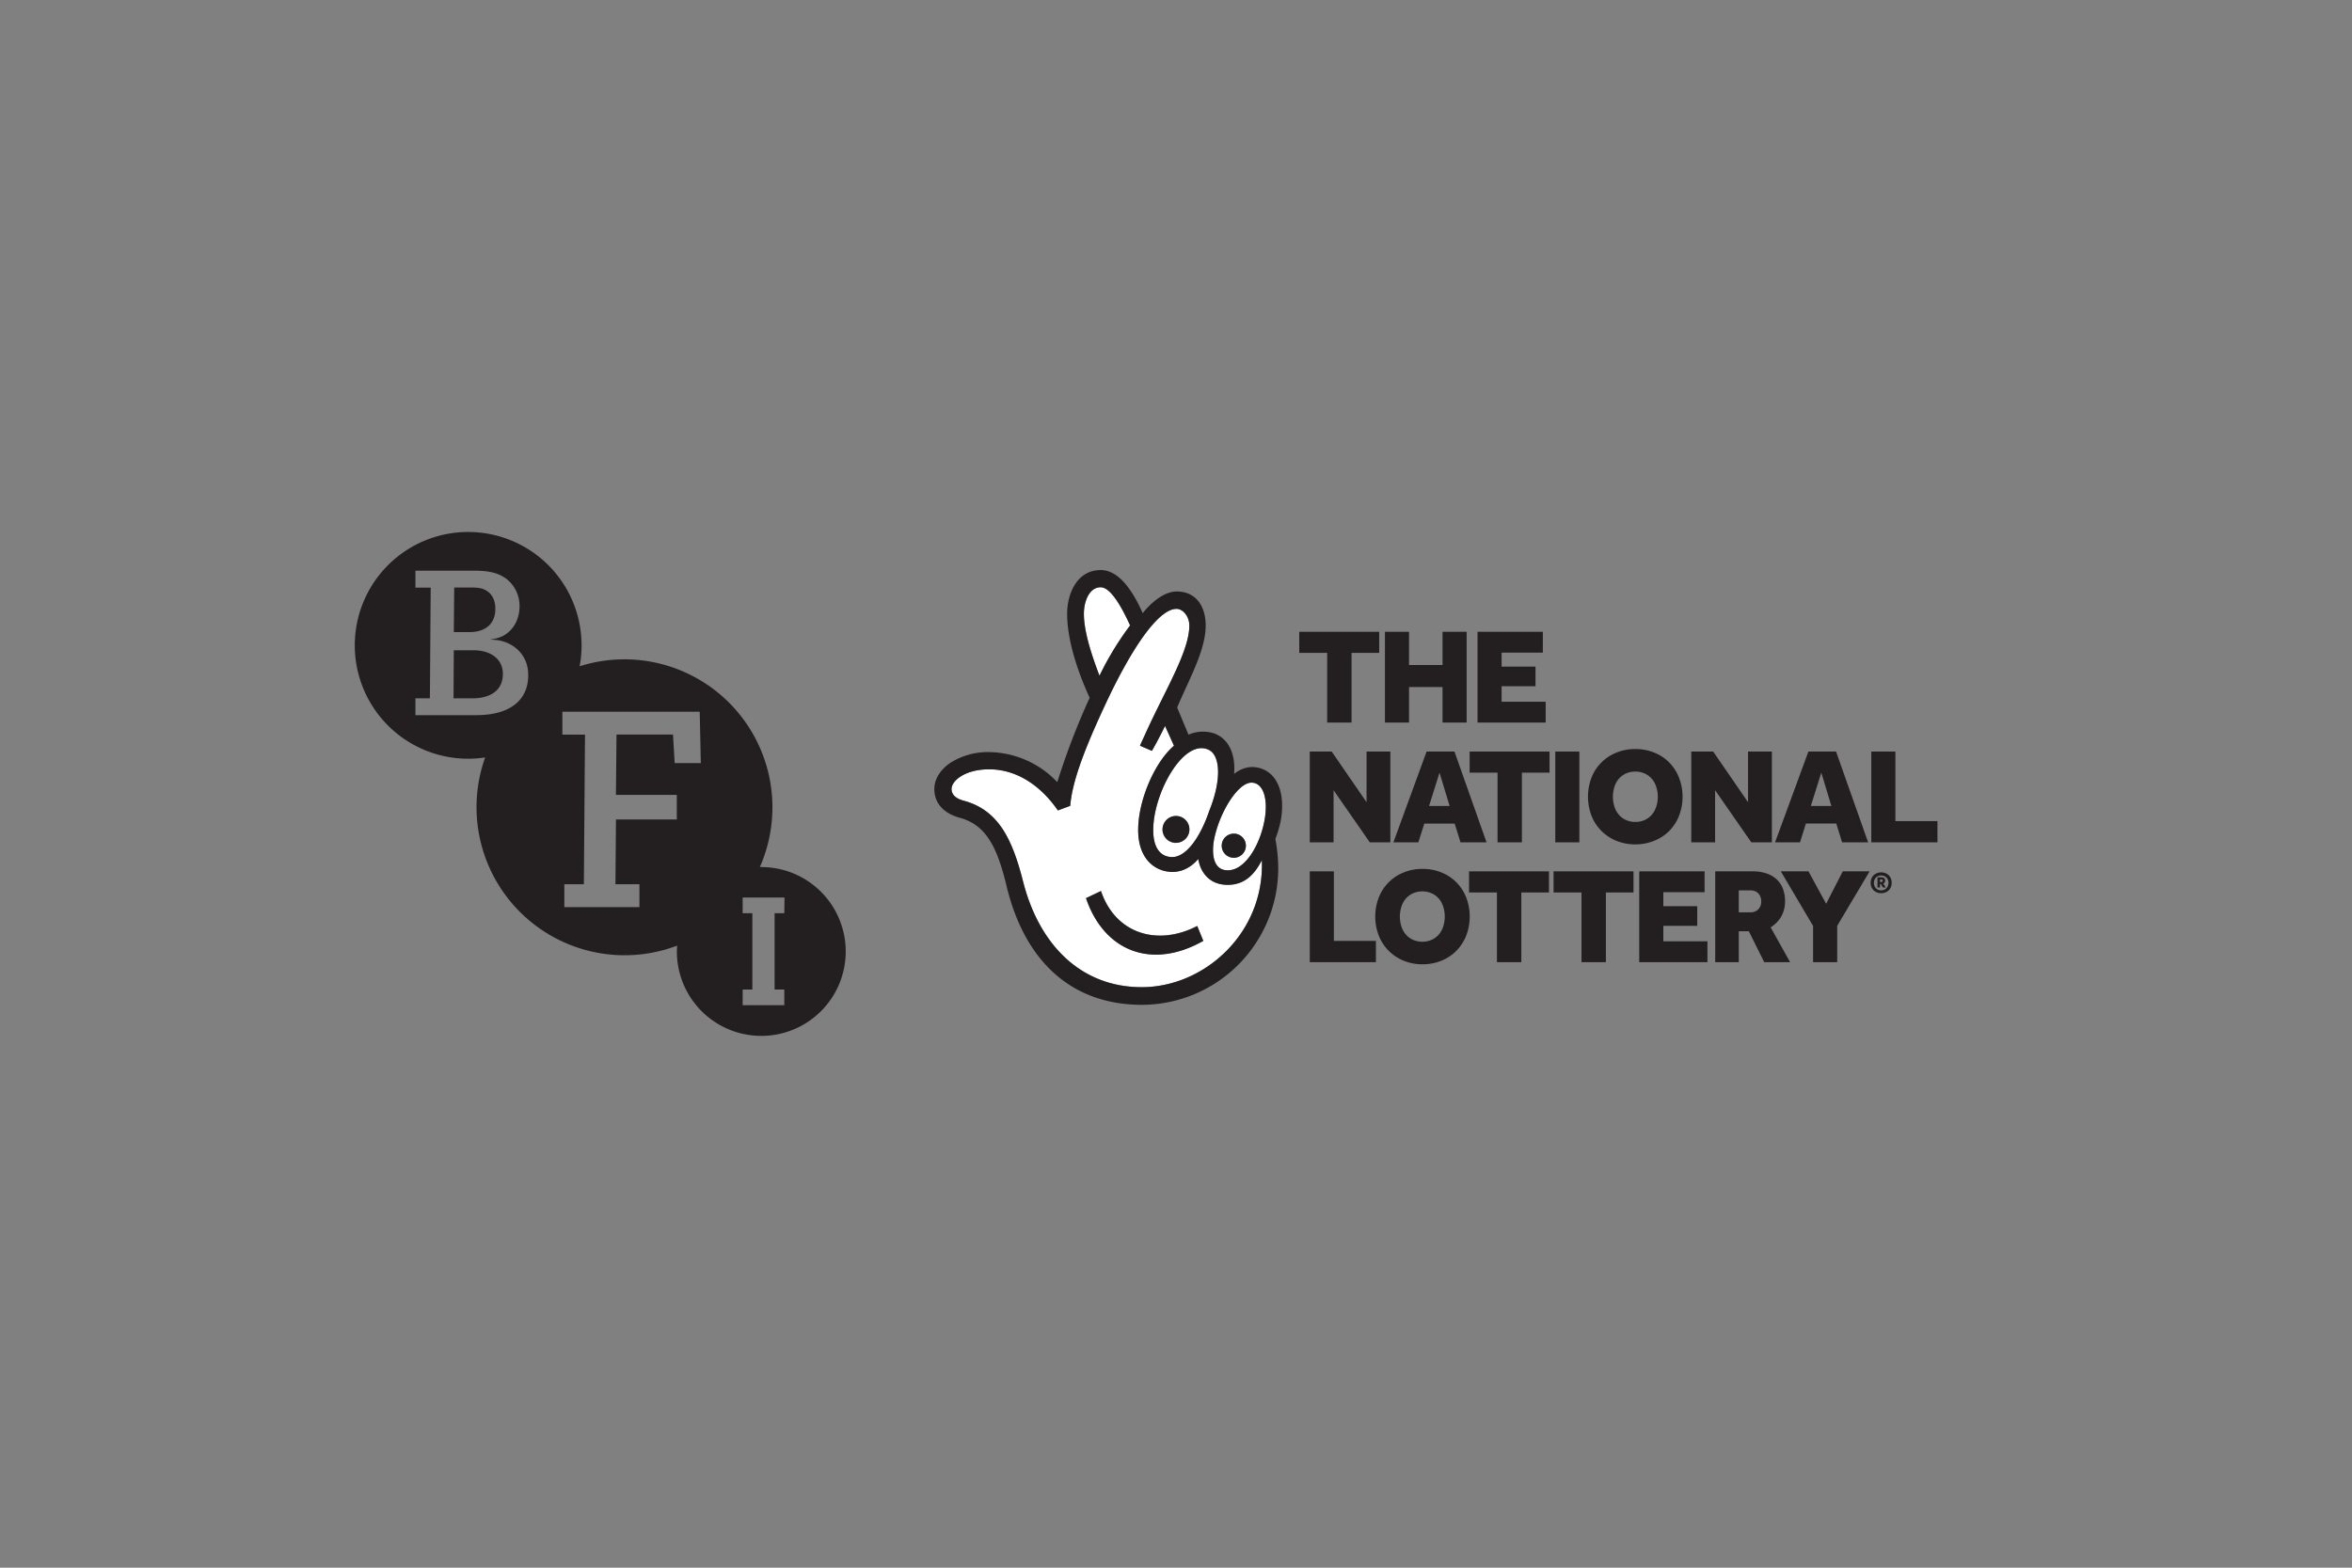 <svg xmlns="http://www.w3.org/2000/svg" viewBox="0 0 660 440"><rect x="0" y="0" width="660" height="440" fill="#808080" stroke="none"/><defs><style>.cls-1{fill:#231f20;}.cls-2{fill:#fff;}.cls-3{fill:none;}</style></defs><g id="Livello_3" data-name="Livello 3"><path class="cls-1" d="M139,170.92c0-2.78-1.1-4.35-2.73-5.28-1.16-.64-2.37-.75-4.58-.75h-4.23l-.12,12.52h4.41C136.19,177.41,139,175.09,139,170.92Zm-6.09,11.59h-5.57L127.26,196h5.33c4.7,0,8.52-2,8.52-6.84C141.11,184.6,137.17,182.51,132.94,182.51Zm80.66,60.85h-.35A41.54,41.54,0,0,0,162.65,187a31.82,31.82,0,1,0-31.27,25.95,32.42,32.42,0,0,0,4.76-.36A41.55,41.55,0,0,0,190,265.41c0,.54-.06,1.08-.06,1.63a23.69,23.69,0,1,0,23.69-23.68Zm-80-42.64h-17V196h4.06l.23-31.07h-4.29v-4.76h16.17c4.24,0,6.9.47,9.4,2.32a9.65,9.65,0,0,1,3.65,7.65c0,4.7-2.9,8.88-8.06,9.28v.12c5.45-.06,10.49,3.65,10.49,9.85C148.3,196.25,143.43,200.72,133.63,200.72Zm55.75,13.45-.47-8H173l-.16,16.92h17.08V230H172.85l-.15,18.18h6.73v6.42H158.36v-6.42h5.48l.32-42h-6.35v-6.42h38.54l.31,14.41Zm30.76,42.14h-2.72v21.41h2.72v4.4H208.4v-4.4h2.72V256.31H208.4v-4.4h11.74Z"/><path class="cls-2" d="M354.1,241.4c-2.21,4.38-5.13,6.93-9.58,6.93-5,0-7.62-3.36-8.27-7.26-2.75,3.25-6.32,4.34-10.05,3.2-4.06-1.3-6.81-5.15-6.81-11.31,0-8.44,4.7-19.14,10.05-23.68l-2.51-5.56c-.31.74-2.58,5.18-3.68,7l-3.36-1.45s2.34-5.14,2.86-6.23c5.12-10.85,11-20.81,11-27.46,0-2.76-1.92-4.66-3.52-4.71-5-.14-12.61,10.81-20.07,26.86-5.93,12.69-9.32,21.78-9.83,28.42l-3.47,1.29c-4.53-6.59-11.22-11.54-19.29-11.54-6.81,0-10.55,3.24-10.55,5.52,0,2.11,2.11,2.92,3.25,3.24,9.89,2.6,13.78,10.7,16.86,22.87,4.54,17.68,16.22,29.52,33.24,29.52C338,277.08,354.9,261.83,354.1,241.4Zm-49.36,10.66,4.2-2c4.13,12.18,16,15.52,27,9.79l1.7,4.17C323.23,272.25,309.81,267,304.74,252.06Z"/><path class="cls-2" d="M317.12,175.54q-4.87-10.71-8.27-10.71c-3.25,0-4.7,4.06-4.7,7.46,0,4.06,1.45,9.74,4.38,17.36A85.92,85.92,0,0,1,317.12,175.54Z"/><path class="cls-2" d="M323.61,233c0,5.52,2.43,7.6,5.34,7.58,3.7,0,7.67-5,10.43-13.1,3.4-8.43,3.14-15.48-.25-17C332.13,207.17,323.61,222.58,323.61,233Zm6.36,3.61a3.77,3.77,0,1,1,3.77-3.77A3.76,3.76,0,0,1,330,236.57Z"/><path class="cls-2" d="M344.52,244.27c5.1,0,9.24-7.58,10.38-14.39,1-5.84-.48-10.22-3.73-10.22-3.56,0-8.31,7.3-10.09,14.27C340,237.83,339.66,244.27,344.52,244.27Zm1.69-10.3a3.39,3.39,0,1,1-3.38,3.39A3.39,3.39,0,0,1,346.21,234Z"/><path class="cls-1" d="M351.17,215.28a8.19,8.19,0,0,0-4.87,1.95c.49-5.69-1.61-9.89-5.51-11.36a10.22,10.22,0,0,0-7.29.33l-3.17-7.62c2.92-7.14,8-15.83,8-23,0-5.51-2.78-9.57-8.13-9.57-3.25,0-6.82,2.66-9.54,6.09C317,163.86,313.06,160,308.85,160c-6.65,0-9.4,6.65-9.4,12.32,0,4.71,1.29,12.49,6.32,23.53a202.75,202.75,0,0,0-9.08,23.67,26.82,26.82,0,0,0-19.13-8.43,19.62,19.62,0,0,0-11,3.09c-2.76,1.94-4.38,4.53-4.38,7.3,0,4.05,2.76,6.81,7,8,7.3,1.94,10.54,7.78,13.3,19.29,5,20.77,18,33.25,37.94,33.25a38.34,38.34,0,0,0,38.27-38.28,44.52,44.52,0,0,0-.81-8.27,33,33,0,0,0,1.46-4.86C361.06,221.61,357.66,215.28,351.17,215.28Zm-30.81,61.8c-17,0-28.7-11.84-33.24-29.52-3.08-12.17-7-20.27-16.86-22.87-1.14-.32-3.25-1.13-3.25-3.24,0-2.28,3.74-5.52,10.55-5.52,8.07,0,14.76,4.95,19.29,11.54l3.47-1.29c.51-6.64,3.9-15.73,9.83-28.42,7.46-16,15-27,20.07-26.86,1.6,0,3.52,1.95,3.52,4.71,0,6.65-5.87,16.61-11,27.46-.52,1.09-2.86,6.23-2.86,6.23l3.36,1.45c1.1-1.85,3.37-6.29,3.68-7l2.51,5.56c-5.35,4.54-10.05,15.24-10.05,23.68,0,6.16,2.75,10,6.81,11.31,3.73,1.14,7.3,0,10.05-3.2.65,3.9,3.25,7.26,8.27,7.26,4.45,0,7.37-2.55,9.58-6.93C354.9,261.83,338,277.08,320.36,277.08ZM308.85,164.83q3.4,0,8.27,10.71a85.92,85.92,0,0,0-8.59,14.11c-2.93-7.62-4.38-13.3-4.38-17.36C304.15,168.89,305.6,164.83,308.85,164.83Zm30.53,62.61c-2.76,8.12-6.73,13.08-10.43,13.1-2.91,0-5.34-2.06-5.34-7.58,0-10.38,8.52-25.79,15.52-22.56C342.52,212,342.78,219,339.38,227.44Zm11.79-7.78c3.25,0,4.7,4.38,3.73,10.22-1.14,6.81-5.28,14.39-10.38,14.39-4.86,0-4.57-6.44-3.44-10.34C342.86,227,347.61,219.66,351.17,219.66Z"/><path class="cls-1" d="M330,229a3.77,3.77,0,1,0,3.77,3.76A3.77,3.77,0,0,0,330,229Z"/><path class="cls-1" d="M308.94,250.09l-4.2,2c5.07,14.95,18.49,20.19,32.93,12l-1.7-4.17C325,265.61,313.07,262.27,308.94,250.09Z"/><path class="cls-1" d="M346.21,240.75a3.39,3.39,0,1,0-3.38-3.39A3.39,3.39,0,0,0,346.21,240.75Z"/><path class="cls-3" d="M528,246.82h-.4v.72h.28a.73.73,0,0,0,.38-.07.32.32,0,0,0,.11-.29.34.34,0,0,0-.1-.28A.46.46,0,0,0,528,246.82Z"/><polygon class="cls-3" points="511.08 216.86 508.14 226.22 513.91 226.22 511.08 216.86"/><path class="cls-3" d="M491.16,249.91h-3.24v6.15h3.28a3,3,0,0,0,2.18-.82,2.93,2.93,0,0,0,.84-2.19,3.22,3.22,0,0,0-.8-2.3A3,3,0,0,0,491.16,249.91Z"/><polygon class="cls-3" points="401.01 226.22 406.78 226.22 403.95 216.86 401.01 226.22"/><path class="cls-3" d="M465.16,223.63a9,9,0,0,0-.43-2.76,6.61,6.61,0,0,0-1.22-2.25,5.73,5.73,0,0,0-2-1.51,6.14,6.14,0,0,0-2.66-.55,6.07,6.07,0,0,0-2.65.55,5.67,5.67,0,0,0-2,1.51,6.44,6.44,0,0,0-1.22,2.25,9.25,9.25,0,0,0,0,5.51,6.44,6.44,0,0,0,1.22,2.25,5.67,5.67,0,0,0,2,1.51,6.07,6.07,0,0,0,2.65.55,6.14,6.14,0,0,0,2.66-.55,5.73,5.73,0,0,0,2-1.51,6.61,6.61,0,0,0,1.22-2.25A8.94,8.94,0,0,0,465.16,223.63Z"/><path class="cls-3" d="M403.79,252.24a5.65,5.65,0,0,0-2-1.5,6.57,6.57,0,0,0-5.31,0,5.7,5.7,0,0,0-2,1.5,6.58,6.58,0,0,0-1.23,2.26,9.21,9.21,0,0,0,0,5.5,6.54,6.54,0,0,0,1.23,2.25,5.73,5.73,0,0,0,2,1.51,6.57,6.57,0,0,0,5.31,0,5.67,5.67,0,0,0,2-1.51A6.52,6.52,0,0,0,405,260a9.21,9.21,0,0,0,0-5.5A6.56,6.56,0,0,0,403.79,252.24Z"/><path class="cls-3" d="M529.33,246.26a1.87,1.87,0,0,0-.64-.42,2.21,2.21,0,0,0-.82-.15,2.18,2.18,0,0,0-.82.15,1.84,1.84,0,0,0-1.06,1.08,2.39,2.39,0,0,0-.15.86,2.34,2.34,0,0,0,.15.85,2.06,2.06,0,0,0,.42.66,1.87,1.87,0,0,0,.64.42,2.18,2.18,0,0,0,.82.15,2.21,2.21,0,0,0,.82-.15,1.87,1.87,0,0,0,.64-.42,1.93,1.93,0,0,0,.43-.66,2.15,2.15,0,0,0,.16-.85,2.2,2.2,0,0,0-.16-.86A1.76,1.76,0,0,0,529.33,246.26Zm-1,2.83-.63-1h-.2v1h-.7v-2.84H528a1,1,0,0,1,.7.24.81.81,0,0,1,.27.64.91.91,0,0,1-.15.54.92.92,0,0,1-.38.33l.7,1.09Z"/><path class="cls-1" d="M528.85,247.67a.91.91,0,0,0,.15-.54.81.81,0,0,0-.27-.64,1,1,0,0,0-.7-.24h-1.18v2.84h.7v-1h.2l.63,1h.79l-.7-1.09A.92.92,0,0,0,528.85,247.67Zm-.64-.2a.73.73,0,0,1-.38.07h-.28v-.72h.4a.46.46,0,0,1,.27.08.34.34,0,0,1,.1.28A.32.32,0,0,1,528.21,247.47Z"/><path class="cls-1" d="M530,245.66a2.94,2.94,0,0,0-.94-.59,3.06,3.06,0,0,0-1.18-.22,3.1,3.1,0,0,0-1.18.22,2.94,2.94,0,0,0-.94.59,2.79,2.79,0,0,0-.61.92,3.09,3.09,0,0,0-.22,1.2,3,3,0,0,0,.22,1.18,2.69,2.69,0,0,0,.61.92,3,3,0,0,0,.94.6,3.29,3.29,0,0,0,1.18.21,3.25,3.25,0,0,0,1.18-.21,3,3,0,0,0,.94-.6,2.56,2.56,0,0,0,.61-.92,3,3,0,0,0,.22-1.18,3.09,3.09,0,0,0-.22-1.2A2.64,2.64,0,0,0,530,245.66Zm-.23,3a1.93,1.93,0,0,1-.43.66,1.87,1.87,0,0,1-.64.42,2.21,2.21,0,0,1-.82.15,2.18,2.18,0,0,1-.82-.15,1.87,1.87,0,0,1-.64-.42,2.06,2.06,0,0,1-.42-.66,2.34,2.34,0,0,1-.15-.85,2.39,2.39,0,0,1,.15-.86,1.84,1.84,0,0,1,1.06-1.08,2.18,2.18,0,0,1,.82-.15,2.21,2.21,0,0,1,.82.15,1.87,1.87,0,0,1,.64.42,1.76,1.76,0,0,1,.43.66,2.2,2.2,0,0,1,.16.86A2.15,2.15,0,0,1,529.76,248.63Z"/><polygon class="cls-1" points="372.42 202.8 379.26 202.8 379.26 183.24 387.02 183.24 387.02 177.32 364.59 177.32 364.59 183.24 372.42 183.24 372.42 202.8"/><polygon class="cls-1" points="395.39 192.83 404.79 192.83 404.79 202.8 411.55 202.8 411.55 177.32 404.79 177.32 404.79 186.65 395.39 186.65 395.39 177.32 388.63 177.32 388.63 202.8 395.39 202.8 395.39 192.83"/><polygon class="cls-1" points="433.74 196.96 421.37 196.96 421.37 192.6 430.88 192.6 430.88 187.1 421.37 187.1 421.37 183.17 432.94 183.17 432.94 177.32 414.61 177.32 414.61 202.8 433.74 202.8 433.74 196.96"/><polygon class="cls-1" points="383.47 225.15 373.69 210.94 367.54 210.94 367.54 236.42 374.22 236.42 374.22 221.79 384.38 236.42 390.15 236.42 390.15 210.94 383.47 210.94 383.47 225.15"/><path class="cls-1" d="M400.32,210.94,391,236.42h7l1.68-5.27h8.52l1.64,5.27h7.3l-9-25.48Zm.69,15.28,2.94-9.36,2.83,9.36Z"/><polygon class="cls-1" points="412.4 216.86 420.23 216.86 420.23 236.42 427.06 236.42 427.06 216.86 434.82 216.86 434.82 210.94 412.4 210.94 412.4 216.86"/><rect class="cls-1" x="436.43" y="210.94" width="6.76" height="25.48"/><path class="cls-1" d="M468.4,233.23a12.58,12.58,0,0,0,2.75-4.24,14.89,14.89,0,0,0,0-10.73A12.68,12.68,0,0,0,468.4,214a12.26,12.26,0,0,0-4.2-2.77,14,14,0,0,0-5.31-1,13.88,13.88,0,0,0-5.29,1,12.43,12.43,0,0,0-7,7,15,15,0,0,0,0,10.73,12.33,12.33,0,0,0,2.77,4.24,12.65,12.65,0,0,0,4.2,2.79,14.41,14.41,0,0,0,10.6,0A12.45,12.45,0,0,0,468.4,233.23Zm-6.85-3.09a6.14,6.14,0,0,1-2.66.55,6.07,6.07,0,0,1-2.65-.55,5.67,5.67,0,0,1-2-1.51,6.44,6.44,0,0,1-1.22-2.25,9.25,9.25,0,0,1,0-5.51,6.44,6.44,0,0,1,1.22-2.25,5.67,5.67,0,0,1,2-1.51,6.07,6.07,0,0,1,2.65-.55,6.14,6.14,0,0,1,2.66.55,5.73,5.73,0,0,1,2,1.51,6.61,6.61,0,0,1,1.22,2.25,9,9,0,0,1,0,5.51,6.61,6.61,0,0,1-1.22,2.25A5.73,5.73,0,0,1,461.55,230.14Z"/><polygon class="cls-1" points="497.21 236.42 497.21 210.94 490.52 210.94 490.52 225.15 480.74 210.94 474.59 210.94 474.59 236.42 481.28 236.42 481.28 221.79 491.44 236.42 497.21 236.42"/><path class="cls-1" d="M506.76,231.15h8.52l1.64,5.27h7.3l-9-25.48h-7.76l-9.36,25.48h7Zm4.32-14.29,2.83,9.36h-5.77Z"/><polygon class="cls-1" points="531.87 230.46 531.87 210.94 525.11 210.94 525.11 236.42 543.67 236.42 543.67 230.46 531.87 230.46"/><polygon class="cls-1" points="374.3 244.56 367.54 244.56 367.54 270.05 386.1 270.05 386.1 264.08 374.3 264.08 374.3 244.56"/><path class="cls-1" d="M408.68,247.64a12.4,12.4,0,0,0-4.2-2.77,14,14,0,0,0-5.31-1,13.84,13.84,0,0,0-5.29,1,12.6,12.6,0,0,0-4.2,2.77,12.43,12.43,0,0,0-2.77,4.24,14.92,14.92,0,0,0,0,10.74,12.38,12.38,0,0,0,2.77,4.23,12.65,12.65,0,0,0,4.2,2.79,13.48,13.48,0,0,0,5.29,1,13.65,13.65,0,0,0,5.31-1,12.45,12.45,0,0,0,4.2-2.79,12.63,12.63,0,0,0,2.75-4.23,15.06,15.06,0,0,0,0-10.74A12.68,12.68,0,0,0,408.68,247.64ZM405,260a6.52,6.52,0,0,1-1.22,2.25,5.67,5.67,0,0,1-2,1.51,6.57,6.57,0,0,1-5.31,0,5.73,5.73,0,0,1-2-1.51,6.54,6.54,0,0,1-1.23-2.25,9.21,9.21,0,0,1,0-5.5,6.58,6.58,0,0,1,1.23-2.26,5.7,5.7,0,0,1,2-1.5,6.57,6.57,0,0,1,5.31,0,5.65,5.65,0,0,1,2,1.5A6.56,6.56,0,0,1,405,254.5a9.21,9.21,0,0,1,0,5.5Z"/><polygon class="cls-1" points="412.23 250.49 420.06 250.49 420.06 270.05 426.9 270.05 426.9 250.49 434.66 250.49 434.66 244.56 412.23 244.56 412.23 250.49"/><polygon class="cls-1" points="435.95 250.49 443.79 250.49 443.79 270.05 450.63 270.05 450.63 250.49 458.38 250.49 458.38 244.56 435.95 244.56 435.95 250.49"/><polygon class="cls-1" points="466.75 259.85 476.27 259.85 476.27 254.34 466.75 254.34 466.75 250.41 478.33 250.41 478.33 244.56 459.99 244.56 459.99 270.05 479.13 270.05 479.13 264.2 466.75 264.2 466.75 259.85"/><path class="cls-1" d="M499.8,257.31a8.48,8.48,0,0,0,1.1-4.38,9.33,9.33,0,0,0-.65-3.63,7,7,0,0,0-1.83-2.61,7.77,7.77,0,0,0-2.85-1.59,11.93,11.93,0,0,0-3.72-.54H481.31v25.49h6.61v-8.68h2.82l4.32,8.68h7.26l-5.46-9.78A8.59,8.59,0,0,0,499.8,257.31Zm-6.42-2.07a3,3,0,0,1-2.18.82h-3.28v-6.15h3.24a3,3,0,0,1,2.26.84,3.22,3.22,0,0,1,.8,2.3A2.93,2.93,0,0,1,493.38,255.24Z"/><polygon class="cls-1" points="512.44 253.66 507.48 244.56 499.72 244.56 508.77 259.88 508.77 270.05 515.54 270.05 515.54 259.85 524.63 244.56 517.1 244.56 512.44 253.66"/></g></svg>
